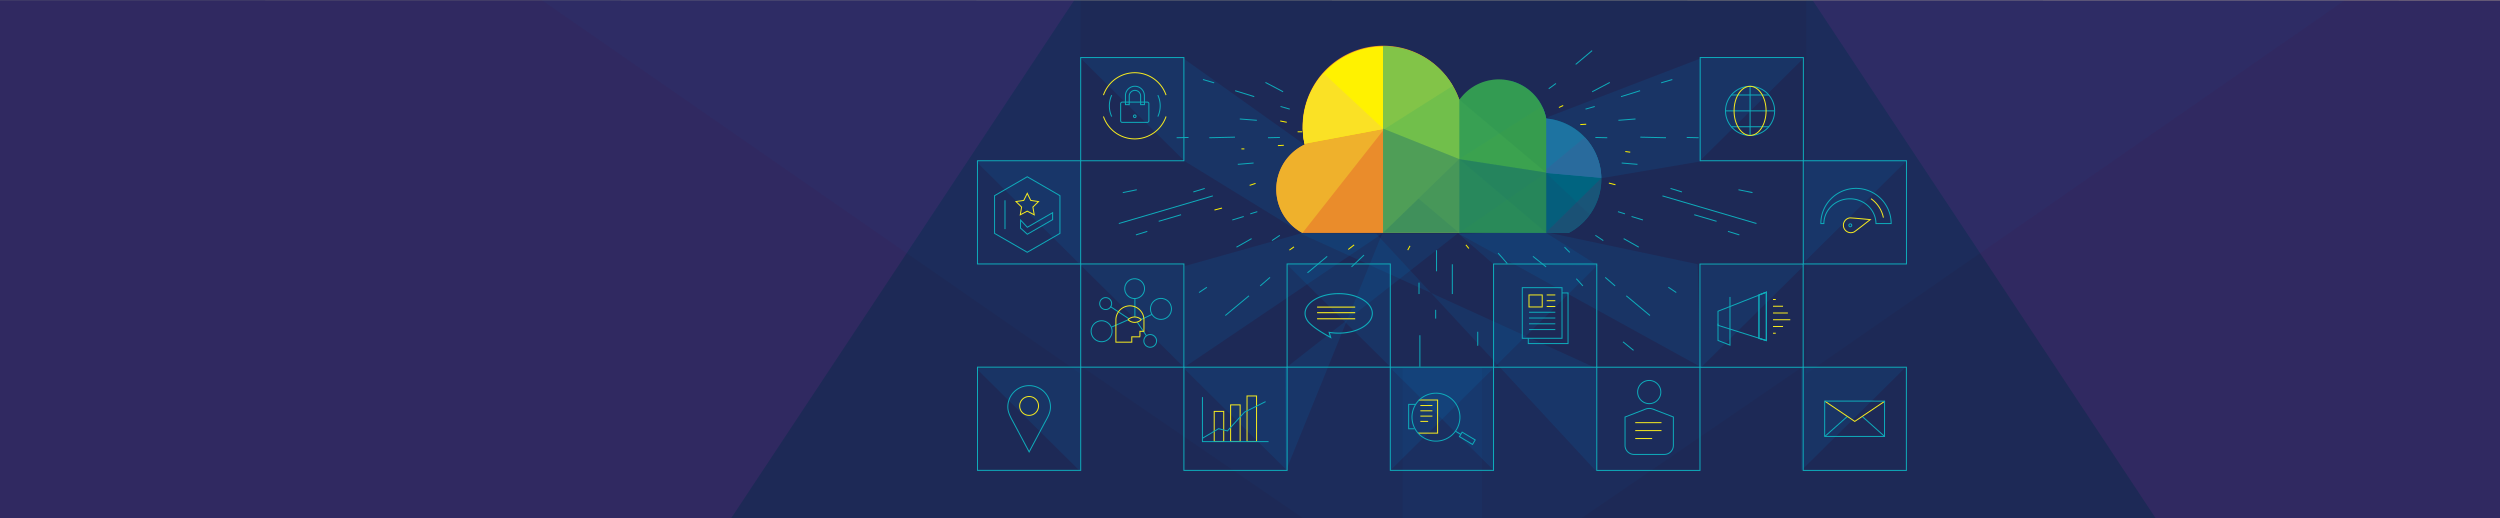 <svg xmlns="http://www.w3.org/2000/svg" viewBox="0 0 1920 398"><rect x="0" y="0" width="1920" height="398" fill="#808080" stroke="none"/><defs><style>.cls-1{isolation:isolate;}.cls-2{fill:#1d2956;}.cls-3{fill:#7d2a8f;opacity:0.2;}.cls-4,.cls-5{fill:#0075bf;}.cls-21,.cls-22,.cls-4{opacity:0.05;}.cls-23,.cls-5{opacity:0.15;}.cls-6{fill:#ea8c2b;}.cls-7{fill:#efb12c;}.cls-8{fill:#fff200;}.cls-9{fill:#fae125;}.cls-10{fill:#71bf4b;}.cls-11{fill:#82c448;}.cls-12{fill:#006480;}.cls-13{fill:#195578;}.cls-14{fill:#1d73a1;}.cls-15{fill:#296b9d;}.cls-16{fill:#3ba24f;}.cls-17{fill:#126b4e;}.cls-17,.cls-19,.cls-20{opacity:0.1;}.cls-17,.cls-20,.cls-21,.cls-22{mix-blend-mode:multiply;}.cls-18,.cls-19{fill:#005173;}.cls-18{opacity:0.3;}.cls-20{fill:#0b6a64;}.cls-21{fill:#165a91;}.cls-22{fill:#007da7;}.cls-23{fill:#223e66;}.cls-24,.cls-25,.cls-26,.cls-27,.cls-28{fill:none;stroke-miterlimit:10;}.cls-24,.cls-26{stroke:#0eacbb;}.cls-24,.cls-25,.cls-28{stroke-width:0.76px;}.cls-25,.cls-27{stroke:#f8ec1f;}.cls-26,.cls-27{stroke-width:0.84px;}.cls-28{stroke:#fff200;}</style></defs><title>solution-marketing-cloud</title><g class="cls-1"><g id="Layer_1" data-name="Layer 1"><polygon class="cls-2" points="0 398 0 0.14 1920 0.5 1920 398 0 398"/><polygon class="cls-3" points="825.03 0.14 0 0.14 0 398 561.51 398 825.03 0.14"/><polygon class="cls-4" points="829.97 0 416 0 829.97 287.08 829.97 0"/><polygon class="cls-4" points="1138.17 398 1138.17 281.7 830.97 281.7 1000.83 398 1138.17 398"/><polygon class="cls-4" points="1214.47 398 1384.33 281.7 1077.13 281.7 1077.13 398 1214.47 398"/><polygon class="cls-3" points="1392.04 0.14 1920 0.14 1920 398 1655.55 398 1392.04 0.14"/><polygon class="cls-4" points="1387.09 0 1801.06 0 1387.09 287.08 1387.09 0"/><polygon class="cls-5" points="909.23 44.09 829.3 44.09 909.23 123.22 909.23 44.09"/><polygon class="cls-5" points="829.47 123.85 749.54 123.85 829.47 202.98 829.47 123.85"/><polygon class="cls-5" points="909.23 202.94 829.3 202.94 909.23 282.07 909.23 202.94"/><polygon class="cls-5" points="1068.09 202.94 988.16 202.94 1068.09 282.07 1068.09 202.94"/><polygon class="cls-5" points="988.66 282.37 908.73 282.37 988.66 361.5 988.66 282.37"/><polygon class="cls-5" points="1147.52 282.37 1067.59 282.37 1147.52 361.5 1147.52 282.37"/><polygon class="cls-5" points="1067.59 282.37 1147.52 282.37 1067.59 361.5 1067.59 282.37"/><polygon class="cls-5" points="1147.01 203.62 1226.94 203.62 1147.01 282.74 1147.01 203.62"/><polygon class="cls-5" points="1305.87 203.62 1385.8 203.62 1305.87 282.74 1305.87 203.62"/><polygon class="cls-5" points="1305.87 44.09 1385.8 44.09 1305.87 123.22 1305.87 44.09"/><polygon class="cls-5" points="1188.75 89.86 1306.37 44.76 1306.37 123.89 1229.13 136.98 1188.75 89.86"/><polygon class="cls-5" points="909.4 123.52 1000.27 179.39 1002.29 111.4 908.73 44.76 909.4 123.52"/><polygon class="cls-5" points="910.08 204.29 1000.95 178.71 1061.53 179.39 910.08 281.7 910.08 204.29"/><polygon class="cls-5" points="1120.09 179.39 1147.01 202.94 1227.79 204.29 1186.06 178.04 1120.09 179.39"/><polygon class="cls-5" points="1120.09 179.39 1305.87 281.7 1303.85 202.94 1186.06 178.04 1120.09 179.39"/><polygon class="cls-5" points="1056.82 179.39 1225.77 361.8 1226.44 283.05 998.93 179.39 1056.82 179.39"/><polygon class="cls-5" points="1061.53 179.39 987.49 361.8 986.81 283.05 1119.42 179.39 1061.53 179.39"/><polygon class="cls-5" points="1384.96 122.84 1464.89 122.84 1384.96 201.97 1384.96 122.84"/><polygon class="cls-5" points="1383.28 282.37 1463.21 282.37 1383.28 361.5 1383.28 282.37"/><polygon class="cls-5" points="829.47 282.71 749.54 282.71 829.47 361.84 829.47 282.71"/><path class="cls-6" d="M1120.65,76.36A61.9,61.9,0,0,0,1002,111a38,38,0,0,0-1.7,67.9h120.3Z"/><path class="cls-7" d="M1000.58,98.16A62.08,62.08,0,0,0,1002,111a38,38,0,0,0-1.7,67.9l63.5-80.69Z"/><path class="cls-8" d="M1062.47,35.59h0a61.92,61.92,0,0,0-60.54,74.75L1062.47,99Z"/><path class="cls-9" d="M1016.4,56.15a61.94,61.94,0,0,0-14.48,54.19L1062.47,99Z"/><path class="cls-10" d="M1121.66,75.52c-.3.39-.6.79-.88,1.19a61.91,61.91,0,0,0-58.32-41.12h-.3V178.85h59.5Z"/><path class="cls-11" d="M1115.71,65.92a61.86,61.86,0,0,0-53.25-30.33h-.3V99.81Z"/><path class="cls-12" d="M1187.49,91a37.11,37.11,0,0,0-27.69-29V178.85h45A46.68,46.68,0,0,0,1187.49,91Z"/><path class="cls-13" d="M1229.78,136.79,1187,178.85h17.73a46.66,46.66,0,0,0,25-41.36C1229.8,137.26,1229.79,137,1229.78,136.79Z"/><path class="cls-14" d="M1184.52,132.51l45.26,4.07A46.67,46.67,0,0,0,1187.49,91a36.78,36.78,0,0,0-3-9Z"/><path class="cls-15" d="M1217.08,105.5l-32.56,27,45.26,4.07A46.5,46.5,0,0,0,1217.08,105.5Z"/><path class="cls-16" d="M1187.46,90.92a37.07,37.07,0,0,0-66.68-14.21l0-.09V178.85h66.72Z"/><path class="cls-17" d="M1187.46,132.63V90.92a37.07,37.07,0,0,0-66.68-14.21l0-.09Z"/><polygon class="cls-18" points="1062.16 98.75 1062.16 178.85 1187.46 178.85 1187.46 132.51 1121.1 122.34 1062.16 98.75"/><polygon class="cls-19" points="1120.63 122.15 1062.16 178.85 1120.63 178.85 1120.63 122.15"/><polygon class="cls-19" points="1089.45 152.54 1062.16 178.85 1120.63 178.85 1089.45 152.54"/><polygon class="cls-20" points="1187.59 132.63 1187.59 178.85 1120.63 122.13 1187.59 132.63"/><polygon class="cls-21" points="1120.63 122.13 1120.63 178.85 1187.59 132.47 1120.63 122.13"/><path class="cls-22" d="M1184.31,81.63a37.07,37.07,0,0,0-63.53-4.92l0-.09v45.5Z"/><path class="cls-23" d="M1187.27,132.84v46h17.51A46.89,46.89,0,0,0,1221,164.8Z"/><rect class="cls-24" x="1169.12" y="220.92" width="30.51" height="38.88"/><polyline class="cls-24" points="1199.66 224.98 1204.25 224.98 1204.25 263.86 1173.73 263.86 1173.73 259.86"/><rect class="cls-25" x="1174.27" y="226.52" width="10.15" height="9.23"/><line class="cls-24" x1="1174.27" y1="239.81" x2="1194.48" y2="239.81"/><line class="cls-24" x1="1174.27" y1="244.24" x2="1194.48" y2="244.24"/><line class="cls-24" x1="1174.27" y1="248.68" x2="1194.48" y2="248.68"/><line class="cls-24" x1="1174.27" y1="253.11" x2="1194.48" y2="253.11"/><line class="cls-25" x1="1187.85" y1="226.52" x2="1194.48" y2="226.52"/><line class="cls-25" x1="1187.85" y1="230.95" x2="1194.48" y2="230.95"/><line class="cls-25" x1="1187.85" y1="235.38" x2="1194.48" y2="235.38"/><rect class="cls-24" x="1147.05" y="202.76" width="79.26" height="79.26"/><path class="cls-26" d="M1006.85,249.25c-3-2.54-4.56-5.5-4.56-8.57,0-8.36,11.59-15.17,25.83-15.17s25.83,6.81,25.83,15.17-11.59,15.17-25.83,15.17a43.25,43.25,0,0,1-5.92-.4l-1.41-.2,1.17,3.94C1018.39,257.24,1010.76,252.88,1006.85,249.25Z"/><line class="cls-27" x1="1011.51" y1="235.86" x2="1040.78" y2="235.86"/><line class="cls-27" x1="1011.51" y1="240.14" x2="1040.78" y2="240.14"/><line class="cls-27" x1="1011.51" y1="244.82" x2="1040.78" y2="244.82"/><rect class="cls-24" x="988.49" y="202.72" width="79.26" height="79.26"/><rect class="cls-24" x="1305.57" y="202.8" width="79.26" height="79.26"/><polygon class="cls-24" points="1356.57 261.54 1319.43 249.84 1319.43 239.02 1356.57 224.4 1356.57 261.54"/><polyline class="cls-24" points="1328.62 228.03 1328.62 265.07 1319.43 261.47 1319.43 248.57"/><polygon class="cls-24" points="1350.87 226.48 1350.87 259.87 1356.57 261.54 1356.57 224.4 1350.87 226.48"/><polygon class="cls-24" points="1350.87 226.48 1350.87 259.87 1356.57 261.54 1356.57 244.81 1356.57 224.4 1350.87 226.48"/><line class="cls-25" x1="1361.66" y1="245.56" x2="1374.94" y2="245.56"/><line class="cls-25" x1="1361.66" y1="250.74" x2="1369.37" y2="250.74"/><line class="cls-25" x1="1361.66" y1="255.92" x2="1363.79" y2="255.92"/><line class="cls-25" x1="1361.66" y1="230.02" x2="1363.79" y2="230.02"/><line class="cls-25" x1="1361.66" y1="235.2" x2="1369.37" y2="235.2"/><line class="cls-25" x1="1361.66" y1="240.38" x2="1373.08" y2="240.38"/><rect class="cls-24" x="1305.73" y="44.19" width="79.26" height="79.26"/><rect class="cls-24" x="1384.91" y="123.46" width="79.26" height="79.26"/><rect class="cls-24" x="829.97" y="44.2" width="79.26" height="79.26"/><rect class="cls-24" x="750.69" y="123.46" width="79.26" height="79.26"/><line class="cls-24" x1="1447.33" y1="335.14" x2="1430.25" y2="319.9"/><line class="cls-24" x1="1401.58" y1="335.1" x2="1418.69" y2="319.89"/><polyline class="cls-25" points="1401.39 308.06 1424.45 323.64 1447.55 308.11"/><rect class="cls-24" x="1410.89" y="298.66" width="27.13" height="45.98" transform="translate(1747.48 -1102.5) rotate(90.06)"/><path class="cls-24" d="M1266.61,310a8.9,8.9,0,1,0-8.9-8.9A8.9,8.9,0,0,0,1266.61,310Zm2.47,4.08a8.06,8.06,0,0,0-5,0l-16.05,6.2,0,21.86A6.93,6.93,0,0,0,1255,349h23.24a6.93,6.93,0,0,0,6.91-6.91V320.24Z"/><line class="cls-25" x1="1276.03" y1="324.6" x2="1255.86" y2="324.6"/><line class="cls-25" x1="1276.03" y1="330.7" x2="1255.86" y2="330.7"/><line class="cls-25" x1="1268.85" y1="336.8" x2="1255.86" y2="336.8"/><rect class="cls-24" x="1226.32" y="282.02" width="79.26" height="79.26"/><polyline class="cls-24" points="1087.46 310.55 1081.85 310.55 1081.85 329.3 1086.2 329.3"/><polyline class="cls-25" points="1088.97 332.64 1104.08 332.64 1104.08 307.21 1089.66 307.21"/><line class="cls-25" x1="1100.09" y1="311.44" x2="1090.83" y2="311.44"/><line class="cls-25" x1="1100.09" y1="315.5" x2="1090.83" y2="315.5"/><line class="cls-25" x1="1100.09" y1="319.57" x2="1090.83" y2="319.57"/><line class="cls-25" x1="1096.8" y1="323.63" x2="1090.83" y2="323.63"/><rect class="cls-24" x="1124.86" y="330.73" width="4.02" height="11.69" transform="translate(260.1 1131.45) rotate(-59.15)"/><line class="cls-24" x1="1122.01" y1="333.67" x2="1117.77" y2="331.14"/><circle class="cls-24" cx="1102.8" cy="320.34" r="18.42" transform="translate(262.3 1102.88) rotate(-59.15)"/><rect class="cls-24" x="1067.75" y="281.98" width="79.26" height="79.26"/><rect class="cls-25" x="932.51" y="315.95" width="7.31" height="23.09"/><rect class="cls-25" x="945.11" y="310.95" width="7.31" height="28.09"/><rect class="cls-25" x="957.72" y="304.1" width="7.31" height="34.94"/><polyline class="cls-24" points="923.56 336.54 935.88 329.23 942.66 330.95 955.79 316.53 971.95 308.45"/><polyline class="cls-24" points="974.26 339.16 923.47 339.16 923.47 304.98"/><rect class="cls-24" x="909.24" y="282" width="79.26" height="79.26"/><rect class="cls-24" x="1384.84" y="282.02" width="79.26" height="79.26"/><rect class="cls-24" x="750.72" y="281.98" width="79.26" height="79.26"/><path class="cls-24" d="M790.35,296.17A16.38,16.38,0,0,0,774,312.55c0,4.33,2.37,8.21,4.12,11.5l12.26,23,12.26-23c2.09-3.8,4.12-7.17,4.12-11.5A16.38,16.38,0,0,0,790.35,296.17Z"/><circle class="cls-25" cx="790.35" cy="311.76" r="7.26"/><rect class="cls-24" x="829.98" y="202.72" width="79.26" height="79.26"/><circle class="cls-24" cx="846.09" cy="254.44" r="8.07" transform="translate(309.19 956.11) rotate(-69.32)"/><circle class="cls-24" cx="891.68" cy="237.29" r="8.07" transform="translate(354.72 987.67) rotate(-69.32)"/><circle class="cls-24" cx="849.13" cy="233.14" r="4.59" transform="translate(530.11 1053.87) rotate(-84.11)"/><circle class="cls-24" cx="883.38" cy="261.84" r="4.89" transform="translate(326.68 996) rotate(-69.34)"/><line class="cls-24" x1="884.68" y1="241.45" x2="876.38" y2="245.43"/><line class="cls-24" x1="873.45" y1="247.44" x2="880.6" y2="258.08"/><line class="cls-24" x1="866.47" y1="245.59" x2="853.5" y2="251.27"/><line class="cls-24" x1="867.09" y1="244.88" x2="852.86" y2="235.51"/><line class="cls-24" x1="871.6" y1="229.39" x2="871.6" y2="243.36"/><circle class="cls-24" cx="871.37" cy="221.67" r="7.62" transform="translate(561.48 1065.7) rotate(-84.11)"/><path class="cls-25" d="M867.74,234.89A10.81,10.81,0,0,0,857,245.67v17.12h12.21v-4.09h5.66a.59.59,0,0,0,.59-.59v-3.69h3.09v-8.75A10.81,10.81,0,0,0,867.74,234.89Zm8.64,10.7a5,5,0,0,1-.62.56,6.76,6.76,0,0,1-1.86,1,7.18,7.18,0,0,1-2.48.42,7.42,7.42,0,0,1-2.48-.43,7,7,0,0,1-1.24-.58,6.81,6.81,0,0,1-.62-.42,5.11,5.11,0,0,1-.62-.55v-.16a5.11,5.11,0,0,1,.62-.55,6.81,6.81,0,0,1,.62-.42,7,7,0,0,1,1.24-.58,7.42,7.42,0,0,1,2.48-.43,7.18,7.18,0,0,1,2.48.42,6.76,6.76,0,0,1,1.86,1,5,5,0,0,1,.62.56Z"/><path class="cls-24" d="M878.94,80.37H876V73.8a4.38,4.38,0,1,0-8.76,0v6.57h-2.9V73.8a7.28,7.28,0,1,1,14.55,0Z"/><path class="cls-24" d="M881.08,78.4H861.92a1.26,1.26,0,0,0-1.26,1.26V92.74A1.26,1.26,0,0,0,861.92,94h19.16a1.26,1.26,0,0,0,1.26-1.26V79.66A1.26,1.26,0,0,0,881.08,78.4ZM871.5,90.29a1,1,0,1,1,1-1A1,1,0,0,1,871.5,90.29Z"/><path class="cls-25" d="M895.53,73.06a25.39,25.39,0,0,0-48.07,0"/><path class="cls-25" d="M847.46,89.46a25.39,25.39,0,0,0,48.07,0"/><path class="cls-24" d="M889.22,89.53a19.58,19.58,0,0,0,0-16.45"/><path class="cls-24" d="M853.8,89.53a19.58,19.58,0,0,1,0-16.45"/><circle class="cls-24" cx="1344.06" cy="85.15" r="18.87"/><line class="cls-24" x1="1344.06" y1="66.28" x2="1344.06" y2="104.02"/><line class="cls-24" x1="1362.93" y1="85.15" x2="1325.2" y2="85.15"/><line class="cls-24" x1="1358.58" y1="72.96" x2="1329.55" y2="72.96"/><line class="cls-24" x1="1358.58" y1="97.34" x2="1329.55" y2="97.34"/><ellipse class="cls-25" cx="1344.06" cy="85.15" rx="12.29" ry="18.87"/><path class="cls-24" d="M1400.73,171.68c.1-10.52,9-19,20-19s19.91,8.5,20,19h11.68a27,27,0,0,0-54,0Z"/><path class="cls-25" d="M1446.45,167.16a23.53,23.53,0,0,0-9.51-14.56"/><path class="cls-25" d="M1423.85,178.19c.8-.36,12.51-9.53,12.51-9.53s-14.8-1.43-15.67-1.3l-.17,0a5.71,5.71,0,1,0,3.18,10.88Z"/><circle class="cls-24" cx="1421.04" cy="173.12" r="1.12" transform="translate(2.84 368.16) rotate(-14.78)"/><polygon class="cls-25" points="794.29 164.98 788.93 162.16 783.57 164.98 784.6 159.01 780.27 154.79 786.25 153.92 788.93 148.49 791.61 153.92 797.6 154.79 793.26 159.01 794.29 164.98"/><polygon class="cls-24" points="814.03 179.25 814.03 150.26 788.93 135.76 763.83 150.26 763.83 179.25 788.93 193.74 814.03 179.25"/><polygon class="cls-24" points="788.98 174.55 783.82 169.04 783.75 175.17 788.98 179.89 808.41 168.69 808.41 163.35 788.98 174.55"/><line class="cls-24" x1="771.83" y1="153.82" x2="771.83" y2="175.97"/><line class="cls-24" x1="872.38" y1="180.4" x2="881.13" y2="177.7"/><line class="cls-24" x1="916.47" y1="147.41" x2="925.22" y2="144.72"/><line class="cls-24" x1="862.29" y1="147.92" x2="873.05" y2="145.73"/><line class="cls-24" x1="949.62" y1="189.82" x2="961.23" y2="183.26"/><line class="cls-24" x1="946.42" y1="168.95" x2="955.18" y2="166.26"/><line class="cls-24" x1="973.82" y1="105.78" x2="982.97" y2="105.57"/><line class="cls-24" x1="903.65" y1="105.78" x2="912.8" y2="105.57"/><line class="cls-24" x1="928.72" y1="105.78" x2="948.44" y2="105.34"/><line class="cls-24" x1="960.22" y1="164.24" x2="965.61" y2="162.56"/><line class="cls-24" x1="889.88" y1="169.96" x2="907.05" y2="164.91"/><line class="cls-24" x1="859.26" y1="171.65" x2="931.45" y2="150.44"/><line class="cls-24" x1="952.15" y1="91.38" x2="965.27" y2="92.39"/><line class="cls-24" x1="950.63" y1="126.21" x2="962.75" y2="125.2"/><line class="cls-24" x1="975.37" y1="213.04" x2="967.8" y2="219.6"/><line class="cls-24" x1="959.21" y1="227.18" x2="941.04" y2="242.32"/><line class="cls-24" x1="920.85" y1="224.65" x2="926.9" y2="220.61"/><line class="cls-24" x1="976.88" y1="184.77" x2="982.94" y2="180.73"/><line class="cls-24" x1="990.51" y1="83.8" x2="983.45" y2="81.78"/><line class="cls-24" x1="963.25" y1="74.21" x2="948.61" y2="69.67"/><line class="cls-24" x1="985.43" y1="70.47" x2="971.88" y2="63.32"/><line class="cls-24" x1="932.46" y1="63.61" x2="923.88" y2="61.09"/><line class="cls-24" x1="1335.82" y1="180.4" x2="1327.07" y2="177.7"/><line class="cls-24" x1="1291.73" y1="147.41" x2="1282.98" y2="144.72"/><line class="cls-24" x1="1345.92" y1="147.92" x2="1335.15" y2="145.73"/><line class="cls-24" x1="1258.58" y1="189.82" x2="1246.97" y2="183.26"/><line class="cls-24" x1="1261.78" y1="168.95" x2="1253.03" y2="166.26"/><line class="cls-24" x1="1234.38" y1="105.78" x2="1225.23" y2="105.57"/><line class="cls-24" x1="1304.56" y1="105.78" x2="1295.4" y2="105.57"/><line class="cls-24" x1="1279.48" y1="105.78" x2="1259.76" y2="105.34"/><line class="cls-24" x1="1247.98" y1="164.24" x2="1242.59" y2="162.56"/><line class="cls-24" x1="1318.32" y1="169.96" x2="1301.16" y2="164.91"/><line class="cls-24" x1="1348.95" y1="171.65" x2="1276.76" y2="150.44"/><line class="cls-24" x1="1256.06" y1="91.38" x2="1242.93" y2="92.39"/><line class="cls-24" x1="1257.57" y1="126.21" x2="1245.46" y2="125.2"/><line class="cls-24" x1="1232.83" y1="213.04" x2="1240.41" y2="219.6"/><line class="cls-24" x1="1248.99" y1="227.18" x2="1267.16" y2="242.32"/><line class="cls-24" x1="1287.36" y1="224.65" x2="1281.3" y2="220.61"/><line class="cls-24" x1="1231.32" y1="184.77" x2="1225.26" y2="180.73"/><line class="cls-24" x1="1217.69" y1="83.8" x2="1224.76" y2="81.78"/><line class="cls-24" x1="1244.95" y1="74.21" x2="1259.59" y2="69.67"/><line class="cls-24" x1="1222.77" y1="70.47" x2="1236.32" y2="63.32"/><line class="cls-24" x1="1275.75" y1="63.61" x2="1284.33" y2="61.09"/><line class="cls-24" x1="1103.26" y1="192.18" x2="1103.26" y2="208.33"/><line class="cls-24" x1="1115.38" y1="202.95" x2="1115.38" y2="225.83"/><line class="cls-24" x1="1102.59" y1="237.95" x2="1102.59" y2="244.68"/><line class="cls-24" x1="1089.8" y1="217.08" x2="1089.8" y2="225.83"/><line class="cls-24" x1="1090.47" y1="257.47" x2="1090.47" y2="281.7"/><line class="cls-24" x1="1134.9" y1="254.78" x2="1134.9" y2="265.55"/><line class="cls-24" x1="1047.56" y1="195.88" x2="1037.97" y2="204.96"/><line class="cls-24" x1="1019.29" y1="196.89" x2="1004.14" y2="209.51"/><line class="cls-24" x1="1150.55" y1="194.36" x2="1157.62" y2="202.44"/><line class="cls-24" x1="1177.3" y1="196.89" x2="1187.4" y2="204.96"/><line class="cls-24" x1="1210.62" y1="214.05" x2="1215.67" y2="219.6"/><line class="cls-24" x1="1201.54" y1="189.82" x2="1205.58" y2="193.86"/><line class="cls-24" x1="1246.47" y1="262.52" x2="1254.54" y2="269.08"/><line class="cls-24" x1="1189.42" y1="68.15" x2="1194.97" y2="64.11"/><line class="cls-24" x1="1210.12" y1="49.47" x2="1222.74" y2="38.87"/><line class="cls-28" x1="959.72" y1="142.36" x2="964.26" y2="140.85"/><line class="cls-28" x1="981.43" y1="111.82" x2="985.97" y2="111.57"/><line class="cls-28" x1="983.19" y1="92.89" x2="988.24" y2="93.9"/><line class="cls-28" x1="953.41" y1="114.35" x2="955.68" y2="114.35"/><line class="cls-28" x1="996.57" y1="101.22" x2="1000.11" y2="101.22"/><line class="cls-28" x1="1200.53" y1="81.03" x2="1197.25" y2="82.54"/><line class="cls-28" x1="1213.65" y1="95.67" x2="1218.2" y2="95.41"/><line class="cls-28" x1="1248.23" y1="116.37" x2="1252.02" y2="116.87"/><line class="cls-28" x1="1235.61" y1="140.6" x2="1240.66" y2="141.86"/><line class="cls-28" x1="1125.81" y1="188.05" x2="1128.08" y2="190.83"/><line class="cls-28" x1="1082.9" y1="188.81" x2="1081.13" y2="192.09"/><line class="cls-28" x1="1039.99" y1="188.05" x2="1035.44" y2="191.59"/><line class="cls-28" x1="993.8" y1="189.57" x2="990.26" y2="192.09"/><line class="cls-28" x1="932.71" y1="161.3" x2="938.52" y2="159.78"/></g></g></svg>